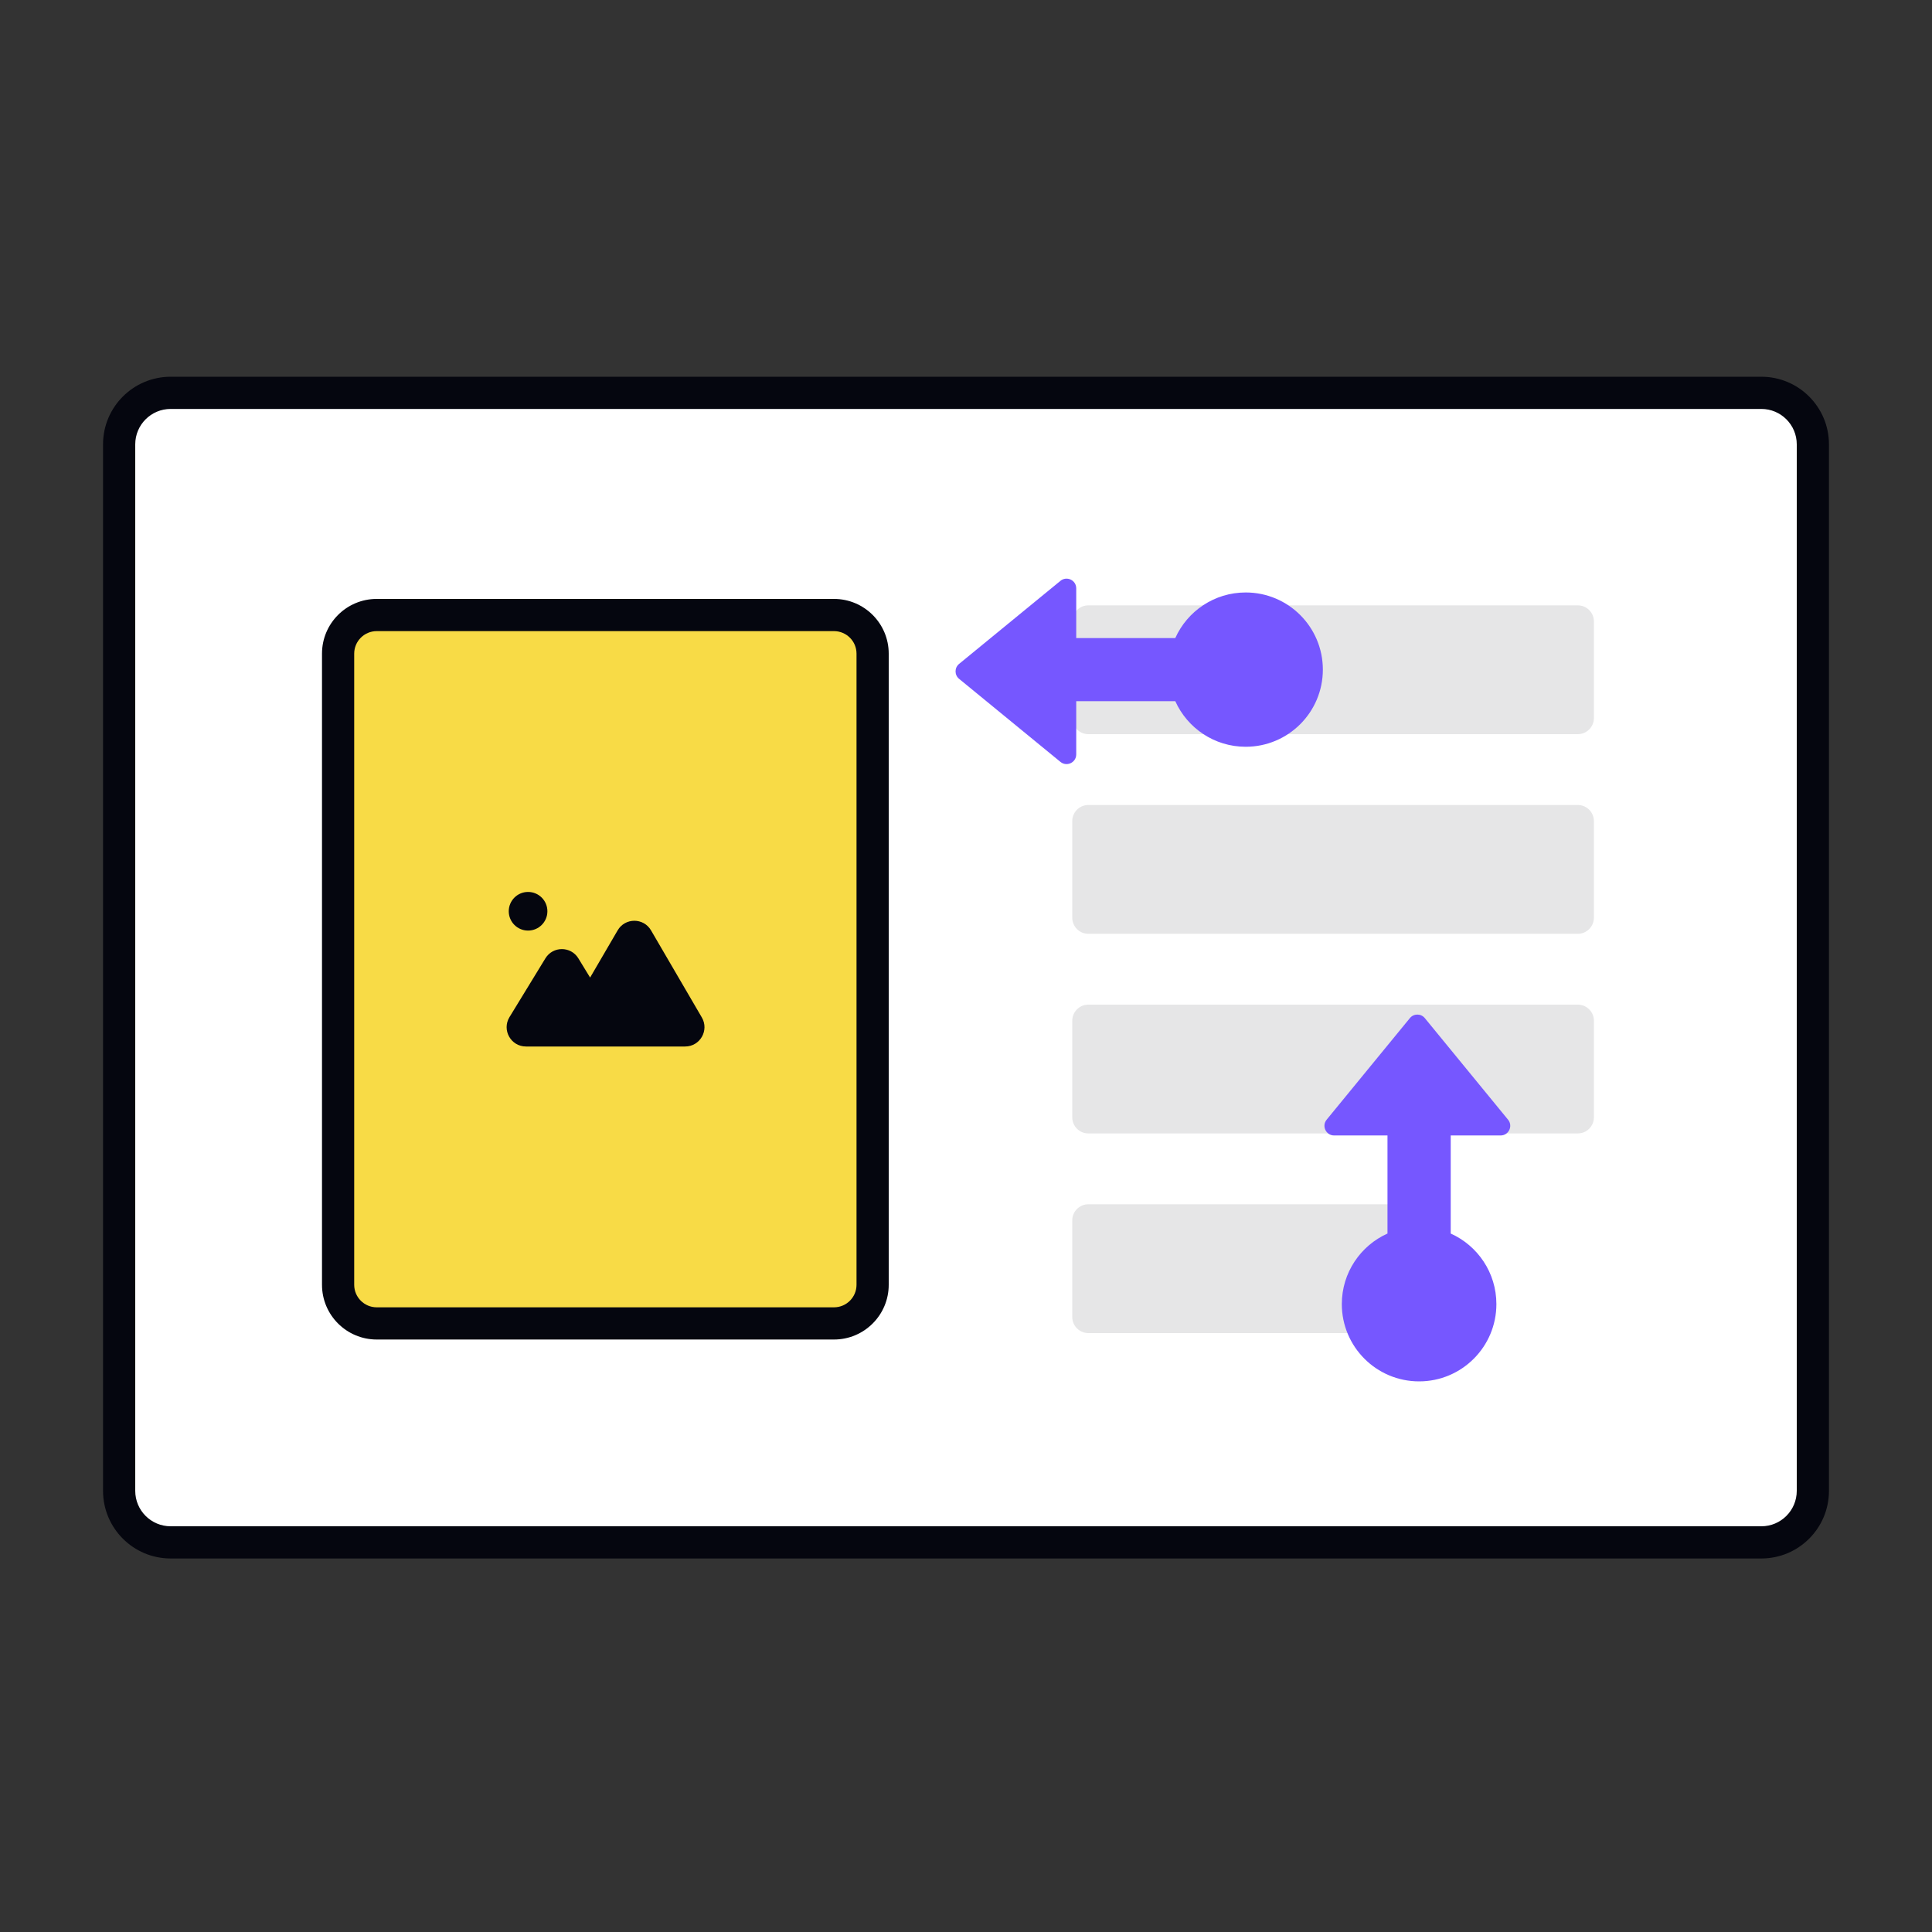 <svg width="600" height="600" viewBox="0 0 600 600" fill="none" xmlns="http://www.w3.org/2000/svg">
<rect x="0" y="0" width="600" height="600" fill="#333333" stroke="none"/>
<path d="M37 138C37 129.163 44.163 122 53 122H547C555.837 122 563 129.163 563 138V463C563 471.837 555.837 479 547 479H53C44.163 479 37 471.837 37 463V138Z" fill="white"/>
<path fill-rule="evenodd" clip-rule="evenodd" d="M32 138C32 126.402 41.402 117 53 117H547C558.598 117 568 126.402 568 138V463C568 474.598 558.598 484 547 484H53C41.402 484 32 474.598 32 463V138ZM53 127C46.925 127 42 131.925 42 138V463C42 469.075 46.925 474 53 474H547C553.075 474 558 469.075 558 463V138C558 131.925 553.075 127 547 127H53Z" fill="#05060F"/>
<path d="M105 203C105 196.373 110.373 191 117 191H259C265.627 191 271 196.373 271 203V399C271 405.627 265.627 411 259 411H117C110.373 411 105 405.627 105 399V203Z" fill="#F8DB46"/>
<path fill-rule="evenodd" clip-rule="evenodd" d="M100 203C100 193.611 107.611 186 117 186H259C268.389 186 276 193.611 276 203V399C276 408.389 268.389 416 259 416H117C107.611 416 100 408.389 100 399V203ZM117 196C113.134 196 110 199.134 110 203V399C110 402.866 113.134 406 117 406H259C262.866 406 266 402.866 266 399V203C266 199.134 262.866 196 259 196H117Z" fill="#05060F"/>
<path d="M169.998 283C169.998 286.314 167.312 289 163.998 289C160.684 289 157.998 286.314 157.998 283C157.998 279.686 160.684 277 163.998 277C167.312 277 169.998 279.686 169.998 283Z" fill="#05060F"/>
<path fill-rule="evenodd" clip-rule="evenodd" d="M202.181 288.931C199.866 284.962 194.131 284.962 191.816 288.931L183.263 303.593L179.616 297.624C177.276 293.796 171.716 293.796 169.376 297.624L158.226 315.871C155.782 319.869 158.66 325 163.345 325L181.998 325L212.776 325C217.406 325 220.292 319.977 217.958 315.977L202.181 288.931Z" fill="#05060F"/>
<path d="M333 193C333 190.239 335.239 188 338 188H490C492.761 188 495 190.239 495 193V223C495 225.761 492.761 228 490 228H338C335.239 228 333 225.761 333 223V193Z" fill="#05060F" fill-opacity="0.1"/>
<path d="M333 255C333 252.239 335.239 250 338 250H490C492.761 250 495 252.239 495 255V285C495 287.761 492.761 290 490 290H338C335.239 290 333 287.761 333 285V255Z" fill="#05060F" fill-opacity="0.1"/>
<path d="M333 317C333 314.239 335.239 312 338 312H490C492.761 312 495 314.239 495 317V347C495 349.761 492.761 352 490 352H338C335.239 352 333 349.761 333 347V317Z" fill="#05060F" fill-opacity="0.1"/>
<path d="M333 379C333 376.239 335.239 374 338 374H439C441.761 374 444 376.239 444 379V409C444 411.761 441.761 414 439 414H338C335.239 414 333 411.761 333 409V379Z" fill="#05060F" fill-opacity="0.1"/>
<path fill-rule="evenodd" clip-rule="evenodd" d="M297.856 206.18C296.391 207.38 296.391 209.62 297.856 210.82L329.33 236.612C331.288 238.216 334.232 236.823 334.232 234.291L334.232 217.757L364.995 217.757C368.741 226.103 377.124 231.915 386.864 231.915C400.097 231.915 410.824 221.188 410.824 207.956C410.824 194.723 400.097 183.996 386.864 183.996C377.124 183.996 368.741 189.808 364.995 198.154L334.232 198.154L334.232 182.709C334.232 180.177 331.288 178.784 329.33 180.388L297.856 206.18Z" fill="#7657FF"/>
<path fill-rule="evenodd" clip-rule="evenodd" d="M442.49 316.185C441.29 314.72 439.05 314.72 437.85 316.185L412.002 347.728C410.397 349.686 411.79 352.629 414.322 352.629L430.896 352.629L430.896 383.089C422.536 386.842 416.713 395.24 416.713 404.998C416.713 418.254 427.459 429 440.715 429C453.971 429 464.717 418.254 464.717 404.998C464.717 395.24 458.895 386.842 450.534 383.089L450.534 352.629L466.018 352.629C468.55 352.629 469.943 349.686 468.338 347.728L442.49 316.185Z" fill="#7657FF"/>
</svg>
